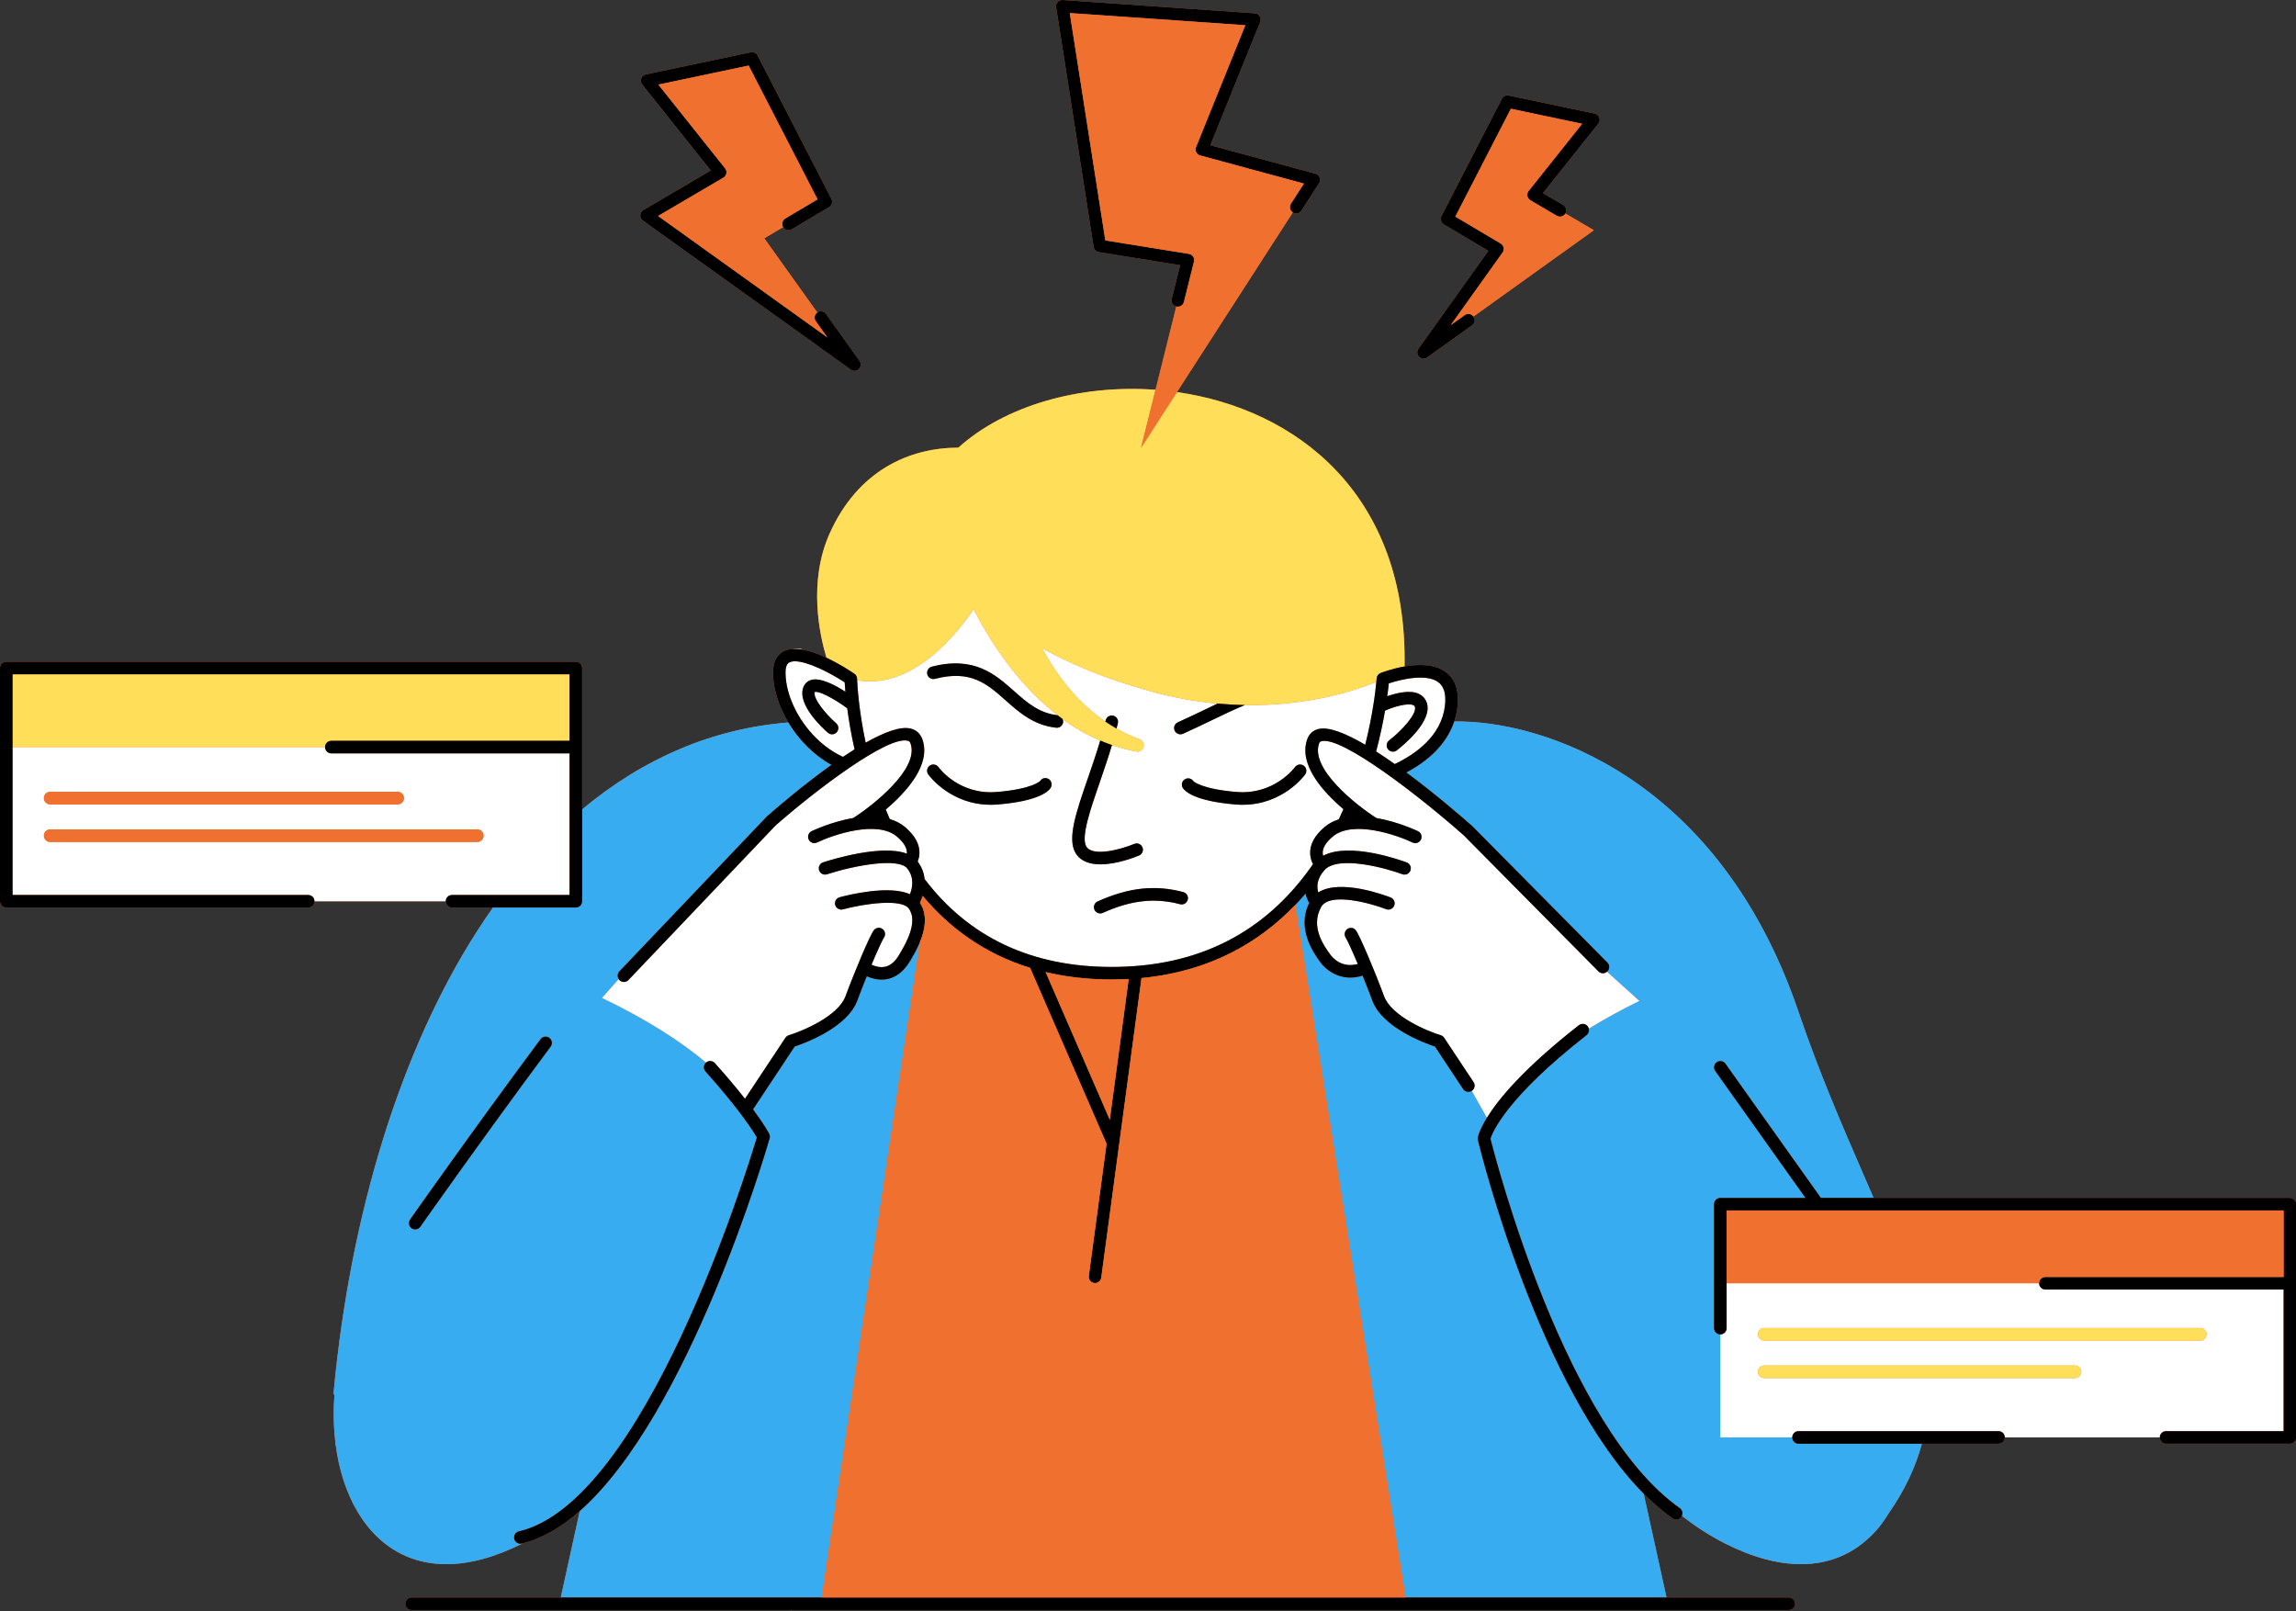 <?xml version="1.0" encoding="UTF-8" standalone="no"?><svg xmlns="http://www.w3.org/2000/svg" xmlns:xlink="http://www.w3.org/1999/xlink" fill="#000000" height="256.7" preserveAspectRatio="xMidYMid meet" version="1" viewBox="0.0 -0.0 365.8 256.7" width="365.8" zoomAndPan="magnify"><rect x="0.0" y="-0.0" width="365.8" height="256.7" fill="#333333" stroke="none"/><g id="change1_1"><path d="M226.104,56.833c-0.347-0.346-0.392-0.892-0.107-1.289l11.136-15.585l-7.097-4.213 c-0.454-0.271-0.62-0.848-0.378-1.318l9.627-18.696c0.206-0.4,0.656-0.615,1.095-0.521l13.688,2.888 c0.34,0.071,0.618,0.313,0.735,0.641c0.117,0.326,0.057,0.689-0.159,0.961l-8.814,11.061l3.213,1.886 c0.477,0.279,0.636,0.892,0.356,1.368l4.535,2.66L234.75,50.431c0.322,0.449,0.219,1.074-0.229,1.395l-7.128,5.111 c-0.176,0.126-0.38,0.188-0.583,0.188C226.553,57.125,226.297,57.026,226.104,56.833z M102.014,34.278 c-0.016,0.338,0.142,0.661,0.416,0.858l33.122,23.752c0.176,0.126,0.38,0.188,0.583,0.188c0.257,0,0.513-0.099,0.706-0.292 c0.347-0.346,0.392-0.892,0.107-1.289l-5.349-7.486c-0.321-0.45-0.945-0.554-1.395-0.232l-8.441-11.814l3-1.781v0 c0.283,0.474,0.896,0.63,1.371,0.35L132.084,33c0.454-0.271,0.62-0.848,0.378-1.318L120.704,8.85 c-0.206-0.4-0.657-0.615-1.095-0.521l-16.716,3.526c-0.34,0.071-0.618,0.313-0.735,0.641c-0.117,0.326-0.057,0.689,0.159,0.961 l10.924,13.707l-10.734,6.298C102.215,33.633,102.029,33.94,102.014,34.278z M364.83,190.835h-66.331 c-0.576-1.339-1.167-2.7-1.768-4.084c-3.261-7.513-6.958-16.029-10.157-25.467c-12.651-37.308-40.721-46.58-54.891-46.346 c0.231-0.695,0.408-1.428,0.504-2.211c0.315-2.563-0.278-4.447-1.765-5.601c-1.784-1.384-4.445-1.338-6.648-0.955 c0.488-27.598-17.409-41.033-36.264-43.708l18.454-28.622c0,0,0,0,0,0c0.465,0.298,1.083,0.166,1.383-0.299l2.812-4.362 c0.173-0.269,0.207-0.603,0.093-0.9s-0.364-0.523-0.672-0.606l-16.748-4.54l7.942-19.641c0.12-0.297,0.091-0.634-0.079-0.905 s-0.459-0.445-0.778-0.468l-30.593-2.118c-0.317-0.019-0.602,0.099-0.807,0.322s-0.298,0.529-0.251,0.83l5.97,38.174 c0.067,0.428,0.401,0.764,0.829,0.833l12.955,2.086l-1.34,5.371c-0.133,0.536,0.193,1.079,0.729,1.213h0l-3.307,13.265 c-11.996-0.884-23.953,2.477-31.415,9.218c-7.654,0-15.967,3.516-20.517,13.698c-3.431,7.678-1.603,16.094-0.496,19.771 c-1.167-0.546-2.417-1.018-3.601-1.253c-0.64-0.232-1.236-0.307-1.729-0.146c-0.554,0.031-1.069,0.144-1.517,0.379 c-0.766,0.404-1.678,1.312-1.678,3.344c0,2.577,0.902,5.406,2.456,7.989c-11.982,0.951-23.073,5.655-32.861,13.848V106.42 c0-0.553-0.447-1-1-1H1c-0.553,0-1,0.447-1,1v37.157c0,0.553,0.447,1,1,1h48.104c0.553,0,1-0.447,1-1h20.91c0,0.553,0.447,1,1,1 h6.532c-0.846,1.196-1.677,2.426-2.491,3.691c-12.105,18.812-20.236,44.918-22.896,73.51c-0.018,0.194,0.031,0.377,0.115,0.541 c-0.611,8.474,1.397,16.617,6.033,21.697c3.141,3.44,7.165,5.17,11.807,5.17c3.7,0,7.795-1.103,12.144-3.313 c3.16-0.764,6.207-2.587,9.113-5.153l-3.03,13.773H65.579c-0.553,0-1,0.447-1,1c0,0.553,0.447,1,1,1h24.566h35.959v0.142 l0.025-0.142h3.614h95.367h39.598h20.282c0.553,0,1-0.447,1-1c0-0.553-0.447-1-1-1h-19.479l-3.64-16.543 c1.48,1.494,3.017,2.826,4.612,3.949c0.176,0.123,0.376,0.183,0.575,0.183c0.314,0,0.624-0.147,0.818-0.424 c0.037-0.053,0.049-0.114,0.075-0.17c2.132,1.657,4.38,3.122,6.754,4.337c4.387,2.244,8.514,3.361,12.243,3.361 c4.479,0,8.375-1.627,11.464-4.83c0.019-0.02,0.045-0.027,0.063-0.049c0.018-0.021,0.033-0.042,0.05-0.064 c0.075-0.079,0.155-0.147,0.229-0.227c0.786-0.861,1.472-1.834,2.107-2.858c2.625-3.765,4.344-7.464,5.337-11.167h12.207 c0.553,0,1-0.447,1-1v0h2.782H344.1v0c0,0.553,0.447,1,1,1h19.73c0.553,0,1-0.447,1-1v-37.157 C365.83,191.282,365.383,190.835,364.83,190.835z" fill="#f0702f"/></g><g fill="#37acf1" id="change2_1"><path d="M82.9,245.935c-0.454,0-0.865-0.312-0.973-0.773c-0.125-0.538,0.209-1.075,0.747-1.2 c20.059-4.663,36.366-57.614,37.904-62.756c-0.603-1.033-2.79-4.5-8.181-10.506c-0.369-0.411-0.335-1.043,0.076-1.412 c0.006-0.006,0.014-0.007,0.021-0.012c-3.838-3.22-9.168-6.756-16.575-10.296l2.66-2.995c-0.251-0.38-0.234-0.888,0.093-1.231 l23.508-24.687c1.451-1.277,5.709-4.944,10.29-8.217c-2.837-1.578-5.22-4.02-6.865-6.753c-11.982,0.951-23.073,5.655-32.861,13.848 v14.633c0,0.553-0.447,1-1,1H78.547c-0.846,1.196-1.677,2.426-2.491,3.691c-12.105,18.812-20.236,44.918-22.896,73.51 c-0.018,0.194,0.031,0.377,0.115,0.541c-0.611,8.474,1.397,16.617,6.033,21.697c3.141,3.44,7.165,5.17,11.807,5.17 c3.7,0,7.795-1.103,12.144-3.313c-0.044,0.01-0.087,0.025-0.131,0.035C83.052,245.927,82.976,245.935,82.9,245.935z M66.971,195.429c-0.194,0.277-0.505,0.426-0.819,0.426c-0.198,0-0.398-0.059-0.573-0.182c-0.452-0.317-0.562-0.94-0.244-1.393 c0.097-0.139,9.807-13.961,20.788-28.736c0.329-0.441,0.955-0.534,1.399-0.206c0.443,0.329,0.535,0.956,0.206,1.399 C76.763,181.49,67.067,195.291,66.971,195.429z"/><path d="M286.543,229.992c-0.553,0-1-0.447-1-1v0h-11.457v-16.409c-0.552,0-1-0.447-1-1v-19.748 c0-0.553,0.447-1,1-1h13.565l-14.38-20.225c-0.319-0.45-0.214-1.074,0.236-1.395c0.45-0.319,1.074-0.214,1.395,0.236l15.204,21.383 h8.394c-0.576-1.339-1.167-2.7-1.768-4.084c-3.261-7.513-6.958-16.029-10.157-25.467c-12.651-37.308-40.721-46.58-54.891-46.346 c-1.307,3.928-4.574,6.508-7.618,8.124c4.72,3.499,9.048,7.264,10.536,8.584l21.491,21.704c0.389,0.392,0.385,1.025-0.008,1.414 c-0.02,0.02-0.046,0.027-0.067,0.044l5.155,4.644c-3.025,1.482-5.692,2.96-8.042,4.414c0.095,0.373-0.028,0.783-0.351,1.035 c-12.773,9.973-14.999,15.492-15.316,16.502c0.908,3.599,11.949,46.023,30.173,58.861c0.398,0.281,0.51,0.794,0.316,1.223 c2.132,1.657,4.38,3.122,6.754,4.337c4.387,2.244,8.514,3.361,12.243,3.361c4.479,0,8.375-1.627,11.464-4.83 c0.019-0.02,0.045-0.027,0.063-0.049c0.018-0.021,0.033-0.042,0.05-0.064c0.075-0.079,0.155-0.147,0.229-0.227 c0.786-0.861,1.472-1.834,2.107-2.858c2.625-3.765,4.344-7.464,5.337-11.167H286.543z"/><path d="M235.46,181.635c-0.031-0.129-0.037-0.262-0.016-0.393c0.016-0.102,0.211-1.165,1.458-3.184l-2.412-4.276 c0,0,0,0,0,0c-0.17,0.112-0.362,0.166-0.552,0.166c-0.324,0-0.642-0.157-0.835-0.447l-4.491-6.776 c-1.644-0.546-8.393-3.023-9.982-7.336c-0.486-1.32-1.019-2.68-1.538-3.958c-0.682,0.211-1.335,0.312-1.946,0.312 c-2.193,0-3.899-1.201-4.85-2.532l-0.074-0.104c-0.927-1.292-3.679-5.148-1.647-9.249c-0.244-0.444-0.446-0.949-0.571-1.501 c-0.519,0.609-1.063,1.203-1.623,1.788l17.558,110.348h2.025h37.5h2.048l-3.64-16.543 C245.206,221.129,235.882,183.372,235.46,181.635z"/><path d="M140.448,156.07c-0.752,0-1.543-0.183-2.36-0.537c-0.506,1.248-1.023,2.571-1.497,3.856 c-1.589,4.312-8.339,6.79-9.982,7.336l-6.634,10.01c0,0,0,0,0,0c1.872,2.533,2.532,3.813,2.576,3.901 c0.113,0.225,0.137,0.484,0.067,0.727c-0.598,2.072-12.879,44.02-30.247,59.357l-3.03,13.773h2.048h37.492h2.023l15.647-104.377 c-0.499,1.203-1.122,2.253-1.539,2.955C143.83,155.061,142.25,156.069,140.448,156.07z"/></g><g id="change3_1"><path d="M128.202,115.472c-1.908-2.6-3.052-5.641-3.052-8.364c0-1.252,0.46-1.495,0.611-1.575 c0.236-0.125,0.538-0.182,0.891-0.182c1.959,0,5.483,1.755,7.922,3.352c0.02,0.344,0.055,0.854,0.112,1.494 c-1.676-1.081-3.99-2.292-5.432-1.878c-0.596,0.171-1.044,0.588-1.265,1.173c-1.034,2.754,3.085,6.521,3.921,7.248 c0.189,0.164,0.423,0.245,0.655,0.245c0.279,0,0.558-0.116,0.755-0.344c0.362-0.416,0.319-1.048-0.098-1.41 c-1.659-1.446-3.75-4-3.421-4.988c0.588-0.232,3.018,0.994,5.179,2.597c0.238,1.805,0.604,4.038,1.168,6.535 c-0.612,0.383-1.229,0.786-1.847,1.203c-2.096-0.957-3.943-2.468-5.425-4.244L128.202,115.472z M222.218,121.723 c3.387-1.621,7.405-4.509,7.986-9.239c0.223-1.814-0.115-3.084-1.005-3.775c-1.866-1.449-5.933-0.511-7.938,0.166 c-0.044,0.464-0.12,1.16-0.24,2.044c1.371-0.487,3.534-1.048,4.971-0.407c0.659,0.293,1.121,0.807,1.336,1.484 c0.932,2.94-3.828,6.801-4.792,7.545c-0.183,0.14-0.397,0.208-0.61,0.208c-0.299,0-0.595-0.134-0.792-0.389 c-0.338-0.437-0.257-1.064,0.18-1.402c1.955-1.513,4.471-4.215,4.108-5.357c-0.035-0.11-0.088-0.193-0.243-0.262 c-0.892-0.399-3.175,0.269-4.508,0.871c-0.001,0-0.002,0-0.004,0.001c-0.312,1.819-0.766,4.039-1.42,6.504 C220.225,120.34,221.223,121.018,222.218,121.723z M255.382,155.054c-0.258,0-0.515-0.099-0.711-0.297l-21.444-21.659 c-7.014-6.219-19.45-15.859-22.694-15.016c-0.201,0.051-0.298,0.141-0.371,0.343c-1.461,4.043,5.938,9.857,9.105,11.89 c3.443,0.59,6.423,1.996,6.646,2.103c0.498,0.24,0.707,0.837,0.468,1.335c-0.24,0.498-0.838,0.708-1.335,0.468 c-2.451-1.178-9.515-3.64-12.711-0.947c-1.114,0.938-1.651,1.84-1.598,2.682c0.008,0.127,0.038,0.248,0.069,0.368 c4.189-2.209,12.302,0.695,13.315,1.073c0.517,0.193,0.779,0.77,0.586,1.286c-0.193,0.518-0.769,0.781-1.286,0.587 c-2.539-0.948-10.269-3.093-12.432-0.627c-1.198,1.367-1.241,2.607-0.963,3.528c3.472-2.214,10.614,0.45,11.529,0.806 c0.515,0.2,0.769,0.78,0.568,1.295c-0.201,0.514-0.778,0.771-1.295,0.568c-2.243-0.873-8.96-2.81-10.34-0.352 c-1.751,3.119,0.428,6.156,1.358,7.453l0.077,0.108c0.411,0.574,1.857,2.219,4.399,1.524c-0.924-2.188-1.691-3.853-1.9-4.152 c-0.306-0.44-0.227-1.064,0.2-1.389c0.426-0.324,1.017-0.276,1.358,0.136c0.6,0.723,3.058,6.545,4.525,10.529 c1.188,3.221,6.924,5.586,9.034,6.226c0.224,0.067,0.416,0.211,0.545,0.404l4.685,7.068c0.306,0.461,0.18,1.08-0.28,1.386 l2.412,4.276c1.802-2.916,5.802-7.828,14.647-14.733c0.436-0.341,1.063-0.263,1.403,0.173c0.088,0.113,0.146,0.238,0.178,0.368 c2.349-1.453,5.017-2.932,8.042-4.414l-5.155-4.644C255.833,154.964,255.61,155.054,255.382,155.054z M208.741,136.101 c0.04,0.583,0.211,1.106,0.444,1.566c-0.067,0.097-0.134,0.194-0.201,0.29c0,0,0,0.001,0,0.001 c-7.483,10.668-18.162,16.086-31.866,16.086c-12.783,0-22.764-4.719-29.816-14.012c-0.094-0.931-0.422-1.883-1.097-2.781 c0.137-0.355,0.247-0.732,0.276-1.149c0.104-1.516-0.672-2.981-2.304-4.356c-0.716-0.603-1.543-0.999-2.422-1.267 c-0.221-0.504-0.433-1.008-0.635-1.511c3.383-2.867,7.269-7.218,5.821-11.221c-0.313-0.866-0.944-1.444-1.826-1.671 c-1.646-0.424-4.28,0.588-7.197,2.242c-1.08-5.104-1.314-8.98-1.358-9.948c8.919,1.554,16.041-7.6,18.549-11.354 c0.079,0.156,0.154,0.307,0.234,0.466c3.206,6.123,7.603,12.164,13.166,16.469c-0.005-0.001-0.008-0.004-0.013-0.004 c-2.973-0.335-4.906-2.051-6.954-3.868c-2.969-2.634-6.336-5.62-13.088-3.866c-0.535,0.139-0.855,0.685-0.717,1.219 s0.687,0.86,1.219,0.717c5.722-1.482,8.288,0.791,11.259,3.427c2.19,1.944,4.455,3.954,8.057,4.36 c0.038,0.004,0.076,0.006,0.113,0.006c0.502,0,0.936-0.377,0.993-0.888c0.02-0.182-0.023-0.349-0.092-0.505 c1.873,1.366,3.877,2.522,6.006,3.429c-0.59,1.986-1.267,3.969-1.938,5.909c-1.876,5.418-3.357,9.698-2.005,11.988 c0.817,1.382,2.35,1.826,3.983,1.826c2.687,0,5.646-1.201,6.15-1.414c0.509-0.215,0.746-0.802,0.531-1.31 c-0.215-0.509-0.802-0.747-1.31-0.532c-2.059,0.867-6.633,2.108-7.633,0.412c-0.883-1.493,0.67-5.979,2.172-10.316 c0.635-1.835,1.315-3.829,1.918-5.843c1.26,0.43,2.555,0.782,3.898,1.02c1.21,0.211,1.645-1.545,0.497-1.937 c-1.292-0.472-2.509-1.056-3.671-1.716c0.071-0.285,0.154-0.572,0.219-0.855c0.123-0.539-0.213-1.075-0.751-1.198 c-0.537-0.126-1.076,0.213-1.198,0.751c-0.014,0.063-0.034,0.127-0.049,0.19c-4.274-2.919-7.597-7.062-10.095-11.709 c4.178,2.352,9.894,4.864,17.571,6.959c3.654,0.997,7.136,1.583,10.404,1.88c-0.533,0.253-1.077,0.514-1.639,0.785 c-1.41,0.678-2.941,1.415-4.695,2.207c-0.504,0.227-0.728,0.819-0.5,1.322c0.167,0.37,0.53,0.589,0.912,0.589 c0.137,0,0.277-0.028,0.41-0.089c1.771-0.799,3.317-1.542,4.739-2.227c1.866-0.897,3.495-1.681,5.121-2.348 c10.586,0.175,18.269-2.58,20.945-3.703c-0.121,1.343-0.544,5.158-1.772,10.029c-3.079-1.805-5.82-2.919-7.468-2.503 c-0.851,0.217-1.458,0.771-1.759,1.602c-1.438,3.977,2.387,8.297,5.754,11.165c-0.235,0.538-0.481,1.076-0.737,1.616 c-0.816,0.268-1.583,0.654-2.253,1.219C209.413,133.119,208.638,134.585,208.741,136.101z M167.084,124.112 c-0.471-0.289-1.062-0.177-1.353,0.292c-0.011,0.013-1.184,1.291-6.921,1.763c-5.966,0.502-9.162-3.779-9.296-3.963 c-0.322-0.445-0.947-0.545-1.395-0.225c-0.447,0.323-0.549,0.948-0.227,1.396c0.149,0.207,3.558,4.831,9.962,4.831 c0.363,0,0.737-0.015,1.119-0.046c6.633-0.546,8.115-2.157,8.412-2.639C167.676,125.053,167.554,124.402,167.084,124.112z M188.523,142.117c-4.506-1.192-8.716-0.731-13.649,1.49c-0.503,0.228-0.728,0.819-0.501,1.323c0.167,0.37,0.531,0.589,0.913,0.589 c0.137,0,0.276-0.028,0.41-0.088c4.485-2.022,8.284-2.449,12.315-1.381c0.533,0.142,1.08-0.177,1.223-0.711 C189.376,142.806,189.058,142.259,188.523,142.117z M207.712,121.979c-0.449-0.322-1.073-0.221-1.396,0.228 c-0.031,0.045-3.27,4.456-9.293,3.96c-5.616-0.462-6.859-1.696-6.875-1.696c0,0,0,0.001,0,0.002 c-0.29-0.471-0.904-0.617-1.376-0.325c-0.47,0.289-0.615,0.905-0.325,1.376c0.296,0.48,1.779,2.092,8.412,2.638 c0.383,0.031,0.756,0.046,1.119,0.046c6.403,0,9.812-4.624,9.961-4.832C208.262,122.928,208.16,122.303,207.712,121.979z M126.345,103.385c0.544-0.031,1.126,0.026,1.729,0.146C127.434,103.299,126.839,103.223,126.345,103.385z M134.29,144.874 c-0.538,0.146-1.082-0.174-1.226-0.706c-0.144-0.533,0.173-1.082,0.706-1.226c1.44-0.386,7.895-1.977,11.206-0.479 c0.43-1.1,0.699-2.698-0.444-4.121c-1.402-1.744-8.314-0.499-12.774,0.941c-0.53,0.173-1.089-0.119-1.259-0.644 c-0.17-0.526,0.118-1.09,0.644-1.259c1.725-0.558,9.425-2.876,13.334-1.382c0.001-0.016,0.008-0.03,0.009-0.045 c0.054-0.842-0.483-1.744-1.598-2.682c-3.197-2.691-10.26-0.23-12.711,0.947c-0.496,0.24-1.094,0.03-1.335-0.468 c-0.239-0.498-0.03-1.095,0.468-1.335c0.223-0.107,3.203-1.513,6.646-2.103c3.167-2.033,10.566-7.847,9.104-11.89 c-0.087-0.241-0.207-0.354-0.443-0.414c-3.195-0.819-14.609,7.843-21.05,13.497l-23.443,24.624 c-0.197,0.206-0.461,0.311-0.725,0.311c-0.248,0-0.496-0.092-0.689-0.275c-0.056-0.054-0.087-0.121-0.128-0.183l-2.66,2.995 c7.407,3.54,12.737,7.076,16.575,10.296c0.41-0.353,1.028-0.318,1.391,0.088c2.012,2.241,3.58,4.128,4.803,5.688l6.445-9.723 c0.056-0.083,0.128-0.152,0.204-0.215c0.011-0.009,0.018-0.022,0.029-0.031c0.093-0.07,0.198-0.124,0.312-0.159 c2.11-0.64,7.848-3.005,9.034-6.226c1.469-3.986,3.928-9.809,4.526-10.529c0.354-0.425,0.983-0.481,1.408-0.131 c0.419,0.349,0.481,0.966,0.146,1.391c-0.218,0.321-1.005,2.031-1.944,4.26c1.859,0.832,3.273,0.327,4.402-1.568 c0.973-1.636,3.153-5.301,1.498-7.426C143.583,143.196,137.931,143.896,134.29,144.874z M363.83,205.432v22.561H345.1 c-0.553,0-1,0.447-1,1H322.19h-2.782c0-0.553-0.447-1-1-1h-31.865c-0.553,0-1,0.447-1,1h-11.457v-16.409c0,0,0,0,0,0 c0.553,0,1-0.447,1-1v-7.151h49.786c0,0.553,0.447,1,1,1H363.83z M331.588,218.541c0-0.553-0.447-1-1-1h-49.512 c-0.553,0-1,0.447-1,1s0.447,1,1,1h49.512C331.141,219.541,331.588,219.094,331.588,218.541z M351.545,212.56c0-0.553-0.447-1-1-1 h-69.469c-0.553,0-1,0.447-1,1s0.447,1,1,1h69.469C351.098,213.56,351.545,213.112,351.545,212.56z M52.787,120.017h37.958v22.561 h-18.73c-0.553,0-1,0.447-1,1h-20.91c0-0.553-0.447-1-1-1H2v-23.56h49.787C51.787,119.57,52.234,120.017,52.787,120.017z M76.037,132.126H7.99c-0.553,0-1,0.447-1,1s0.447,1,1,1h68.047c0.553,0,1-0.447,1-1S76.59,132.126,76.037,132.126z M63.355,126.144 H7.99c-0.553,0-1,0.447-1,1s0.447,1,1,1h55.365c0.553,0,1-0.447,1-1S63.908,126.144,63.355,126.144z" fill="#ffffff"/></g><g id="change4_1"><path d="M223.775,106.172c-1.915,0.332-3.486,0.917-3.821,1.048c-0.363,0.143-0.611,0.483-0.634,0.873 c-0.001,0.014-0.013,0.198-0.042,0.525c-2.676,1.123-10.359,3.877-20.945,3.703c-1.399-0.023-2.853-0.104-4.348-0.24 c-3.268-0.297-6.75-0.882-10.404-1.88c-7.677-2.095-13.393-4.607-17.571-6.959c2.499,4.647,5.821,8.791,10.095,11.709 c0.576,0.393,1.168,0.765,1.779,1.112c1.162,0.659,2.379,1.244,3.671,1.716c1.148,0.392,0.713,2.148-0.497,1.937 c-1.343-0.238-2.638-0.589-3.898-1.02c-0.634-0.217-1.256-0.459-1.87-0.721c-2.128-0.907-4.133-2.063-6.006-3.429 c-0.263-0.192-0.519-0.397-0.777-0.597c-5.563-4.304-9.96-10.346-13.166-16.469c-0.081-0.159-0.156-0.31-0.234-0.466 c-2.509,3.754-9.63,12.909-18.549,11.354c-0.007-0.144-0.009-0.232-0.01-0.241c-0.008-0.322-0.17-0.621-0.436-0.803 c-0.61-0.416-2.387-1.582-4.439-2.542c-1.107-3.677-2.935-12.093,0.496-19.771c4.55-10.182,12.863-13.698,20.517-13.698 c7.462-6.741,19.418-10.102,31.415-9.218l-2.298,9.218l5.707-8.851C206.366,65.139,224.263,78.573,223.775,106.172z M350.545,211.56 h-69.469c-0.553,0-1,0.447-1,1s0.447,1,1,1h69.469c0.553,0,1-0.447,1-1S351.098,211.56,350.545,211.56z M330.588,217.541h-49.512 c-0.553,0-1,0.447-1,1s0.447,1,1,1h49.512c0.553,0,1-0.447,1-1S331.141,217.541,330.588,217.541z M2,119.017h49.787c0,0,0,0,0,0 c0-0.553,0.447-1,1-1h37.958V107.42H2V119.017z" fill="#ffde59"/></g><g id="change5_1"><path d="M187.151,116.394c-0.228-0.503-0.004-1.096,0.5-1.322c1.754-0.792,3.285-1.529,4.695-2.207 c0.562-0.271,1.106-0.531,1.639-0.785c1.495,0.136,2.949,0.217,4.348,0.24c-1.626,0.667-3.254,1.45-5.121,2.348 c-1.422,0.685-2.969,1.428-4.739,2.227c-0.133,0.061-0.273,0.089-0.41,0.089C187.682,116.983,187.318,116.765,187.151,116.394z M165.731,124.404c-0.011,0.013-1.184,1.291-6.921,1.763c-5.966,0.502-9.162-3.779-9.296-3.963 c-0.322-0.445-0.947-0.545-1.395-0.225c-0.447,0.323-0.549,0.948-0.227,1.396c0.149,0.207,3.558,4.831,9.962,4.831 c0.363,0,0.737-0.015,1.119-0.046c6.633-0.546,8.115-2.157,8.412-2.639c0.289-0.47,0.167-1.12-0.303-1.41 C166.613,123.823,166.021,123.936,165.731,124.404z M197.979,128.207c6.403,0,9.812-4.624,9.961-4.832 c0.322-0.447,0.221-1.072-0.228-1.396c-0.449-0.322-1.073-0.221-1.396,0.228c-0.031,0.045-3.27,4.456-9.293,3.96 c-5.616-0.462-6.859-1.696-6.875-1.696c0,0,0,0.001,0,0.002c-0.29-0.471-0.904-0.617-1.376-0.325 c-0.47,0.289-0.615,0.905-0.325,1.376c0.296,0.48,1.779,2.092,8.412,2.638C197.242,128.192,197.615,128.207,197.979,128.207z M148.956,108.145c5.722-1.482,8.288,0.791,11.259,3.427c2.19,1.944,4.455,3.954,8.057,4.36c0.038,0.004,0.076,0.006,0.113,0.006 c0.502,0,0.936-0.377,0.993-0.888c0.02-0.182-0.023-0.349-0.092-0.505c-0.263-0.192-0.519-0.397-0.777-0.597 c-0.005-0.001-0.008-0.004-0.013-0.004c-2.973-0.335-4.906-2.051-6.954-3.868c-2.969-2.634-6.336-5.62-13.088-3.866 c-0.535,0.139-0.855,0.685-0.717,1.219S148.424,108.289,148.956,108.145z M175.286,145.519c0.137,0,0.276-0.028,0.41-0.088 c4.485-2.022,8.284-2.449,12.315-1.381c0.533,0.142,1.08-0.177,1.223-0.711c0.142-0.534-0.177-1.081-0.711-1.223 c-4.506-1.192-8.716-0.731-13.649,1.49c-0.503,0.228-0.728,0.819-0.501,1.323C174.54,145.301,174.904,145.519,175.286,145.519z M173.354,123.884c-1.876,5.418-3.357,9.698-2.005,11.988c0.817,1.382,2.35,1.826,3.983,1.826c2.687,0,5.646-1.201,6.15-1.414 c0.509-0.215,0.746-0.802,0.531-1.31c-0.215-0.509-0.802-0.747-1.31-0.532c-2.059,0.867-6.633,2.108-7.633,0.412 c-0.883-1.493,0.67-5.979,2.172-10.316c0.635-1.835,1.315-3.829,1.918-5.843c-0.634-0.217-1.256-0.459-1.87-0.721 C174.702,119.96,174.025,121.944,173.354,123.884z M178.104,115.208c0.123-0.539-0.213-1.075-0.751-1.198 c-0.537-0.126-1.076,0.213-1.198,0.751c-0.014,0.063-0.034,0.127-0.049,0.19c0.576,0.393,1.168,0.765,1.779,1.112 C177.956,115.778,178.04,115.491,178.104,115.208z M98.581,155.984c-0.251-0.38-0.234-0.888,0.093-1.231l23.508-24.687 c1.451-1.277,5.709-4.944,10.29-8.217c-2.837-1.578-5.22-4.02-6.865-6.753c-1.554-2.582-2.456-5.411-2.456-7.989 c0-2.031,0.912-2.939,1.678-3.344c0.447-0.235,0.963-0.348,1.517-0.379c0.544-0.031,1.126,0.026,1.729,0.146 c1.184,0.234,2.434,0.707,3.601,1.253c2.052,0.96,3.829,2.126,4.439,2.542c0.266,0.182,0.428,0.48,0.436,0.803 c0,0.009,0.003,0.096,0.01,0.241c0.044,0.968,0.278,4.843,1.358,9.948c2.917-1.654,5.551-2.666,7.197-2.242 c0.882,0.227,1.513,0.805,1.826,1.671c1.447,4.004-2.438,8.354-5.821,11.221c0.202,0.503,0.415,1.007,0.635,1.511 c0.879,0.268,1.706,0.664,2.422,1.267c1.632,1.375,2.407,2.841,2.304,4.356c-0.029,0.418-0.138,0.794-0.276,1.149 c0.675,0.898,1.003,1.85,1.097,2.781c7.052,9.293,17.033,14.012,29.816,14.012c13.704,0,24.383-5.418,31.866-16.086 c0,0,0-0.001,0-0.001c0.067-0.096,0.134-0.193,0.201-0.29c-0.233-0.459-0.404-0.983-0.444-1.566 c-0.104-1.516,0.672-2.981,2.304-4.356c0.67-0.565,1.437-0.951,2.253-1.219c0.256-0.539,0.502-1.078,0.737-1.616 c-3.367-2.868-7.192-7.188-5.754-11.165c0.301-0.831,0.908-1.385,1.759-1.602c1.648-0.417,4.389,0.698,7.468,2.503 c1.227-4.871,1.651-8.686,1.772-10.029c0.029-0.327,0.041-0.511,0.042-0.525c0.022-0.39,0.271-0.73,0.634-0.873 c0.335-0.131,1.906-0.716,3.821-1.048c2.203-0.382,4.864-0.429,6.648,0.955c1.486,1.153,2.08,3.037,1.765,5.601 c-0.096,0.782-0.273,1.515-0.504,2.211c-1.307,3.928-4.574,6.508-7.618,8.124c4.72,3.499,9.048,7.264,10.536,8.584l21.491,21.704 c0.389,0.392,0.385,1.025-0.008,1.414c-0.02,0.02-0.046,0.027-0.067,0.044c-0.185,0.155-0.408,0.245-0.636,0.245 c-0.258,0-0.515-0.099-0.711-0.297l-21.444-21.659c-7.014-6.219-19.45-15.859-22.694-15.016c-0.201,0.051-0.298,0.141-0.371,0.343 c-1.461,4.043,5.938,9.857,9.105,11.89c3.443,0.59,6.423,1.996,6.646,2.103c0.498,0.24,0.707,0.837,0.468,1.335 c-0.24,0.498-0.838,0.708-1.335,0.468c-2.451-1.178-9.515-3.64-12.711-0.947c-1.114,0.938-1.651,1.84-1.598,2.682 c0.008,0.127,0.038,0.248,0.069,0.368c4.189-2.209,12.302,0.695,13.315,1.073c0.517,0.193,0.779,0.77,0.586,1.286 c-0.193,0.518-0.769,0.781-1.286,0.587c-2.539-0.948-10.269-3.093-12.432-0.627c-1.198,1.367-1.241,2.607-0.963,3.528 c3.472-2.214,10.614,0.45,11.529,0.806c0.515,0.2,0.769,0.78,0.568,1.295c-0.201,0.514-0.778,0.771-1.295,0.568 c-2.243-0.873-8.96-2.81-10.34-0.352c-1.751,3.119,0.428,6.156,1.358,7.453l0.077,0.108c0.411,0.574,1.857,2.219,4.399,1.524 c-0.924-2.188-1.691-3.853-1.9-4.152c-0.306-0.44-0.227-1.064,0.2-1.389c0.426-0.324,1.017-0.276,1.358,0.136 c0.6,0.723,3.058,6.545,4.525,10.529c1.188,3.221,6.924,5.586,9.034,6.226c0.224,0.067,0.416,0.211,0.545,0.404l4.685,7.068 c0.306,0.461,0.18,1.08-0.28,1.386c0,0,0,0,0,0c-0.17,0.112-0.362,0.166-0.552,0.166c-0.324,0-0.642-0.157-0.835-0.447l-4.491-6.776 c-1.644-0.546-8.393-3.023-9.982-7.336c-0.486-1.32-1.019-2.68-1.538-3.958c-0.682,0.211-1.335,0.312-1.946,0.312 c-2.193,0-3.899-1.201-4.85-2.532l-0.074-0.104c-0.927-1.292-3.679-5.148-1.647-9.249c-0.244-0.444-0.446-0.949-0.571-1.501 c-0.519,0.609-1.063,1.203-1.623,1.788c-5.728,5.992-13.627,10.622-24.517,11.669l-6.41,47.721c-0.067,0.503-0.497,0.867-0.99,0.867 c-0.044,0-0.089-0.003-0.134-0.009c-0.548-0.073-0.932-0.577-0.858-1.124l2.828-21.054l-12.146-27.945 c-0.01-0.024-0.007-0.049-0.016-0.074c-7.413-2.286-12.971-6.494-17.138-11.472c-0.124,0.395-0.272,0.763-0.433,1.098 c1.27,1.965,0.799,4.333-0.014,6.293c-0.499,1.203-1.122,2.253-1.539,2.955c-1.183,1.99-2.763,2.998-4.564,2.999 c-0.752,0-1.543-0.183-2.36-0.537c-0.506,1.248-1.023,2.571-1.497,3.856c-1.589,4.312-8.339,6.79-9.982,7.336l-6.634,10.01 c0,0,0,0,0,0c1.872,2.533,2.532,3.813,2.576,3.901c0.113,0.225,0.137,0.484,0.067,0.727c-0.598,2.072-12.879,44.02-30.247,59.357 c-2.906,2.566-5.953,4.388-9.113,5.153c-0.044,0.01-0.087,0.025-0.131,0.035c-0.076,0.019-0.152,0.026-0.228,0.026 c-0.454,0-0.865-0.312-0.973-0.773c-0.125-0.538,0.209-1.075,0.747-1.2c20.059-4.663,36.366-57.614,37.904-62.756 c-0.603-1.033-2.79-4.5-8.181-10.506c-0.369-0.411-0.335-1.043,0.076-1.412c0.006-0.006,0.014-0.007,0.021-0.012 c0.41-0.353,1.028-0.318,1.391,0.088c2.012,2.241,3.58,4.128,4.803,5.688l6.445-9.723c0.056-0.083,0.128-0.152,0.204-0.215 c0.011-0.009,0.018-0.022,0.029-0.031c0.093-0.07,0.198-0.124,0.312-0.159c2.11-0.64,7.848-3.005,9.034-6.226 c1.469-3.986,3.928-9.809,4.526-10.529c0.354-0.425,0.983-0.481,1.408-0.131c0.419,0.349,0.481,0.966,0.146,1.391 c-0.218,0.321-1.005,2.031-1.944,4.26c1.859,0.832,3.273,0.327,4.402-1.568c0.973-1.636,3.153-5.301,1.498-7.426 c-1.167-1.498-6.819-0.798-10.46,0.18c-0.538,0.146-1.082-0.174-1.226-0.706c-0.144-0.533,0.173-1.082,0.706-1.226 c1.44-0.386,7.895-1.977,11.206-0.479c0.43-1.1,0.699-2.698-0.444-4.121c-1.402-1.744-8.314-0.499-12.774,0.941 c-0.53,0.173-1.089-0.119-1.259-0.644c-0.17-0.526,0.118-1.09,0.644-1.259c1.725-0.558,9.425-2.876,13.334-1.382 c0.001-0.016,0.008-0.03,0.009-0.045c0.054-0.842-0.483-1.744-1.598-2.682c-3.197-2.691-10.26-0.23-12.711,0.947 c-0.496,0.24-1.094,0.03-1.335-0.468c-0.239-0.498-0.03-1.095,0.468-1.335c0.223-0.107,3.203-1.513,6.646-2.103 c3.167-2.033,10.566-7.847,9.104-11.89c-0.087-0.241-0.207-0.354-0.443-0.414c-3.195-0.819-14.609,7.843-21.05,13.497 l-23.443,24.624c-0.197,0.206-0.461,0.311-0.725,0.311c-0.248,0-0.496-0.092-0.689-0.275 C98.653,156.113,98.622,156.046,98.581,155.984z M219.246,119.714c0.979,0.627,1.977,1.305,2.972,2.009 c3.387-1.621,7.405-4.509,7.986-9.239c0.223-1.814-0.115-3.084-1.005-3.775c-1.866-1.449-5.933-0.511-7.938,0.166 c-0.044,0.464-0.12,1.16-0.24,2.044c1.371-0.487,3.534-1.048,4.971-0.407c0.659,0.293,1.121,0.807,1.336,1.484 c0.932,2.94-3.828,6.801-4.792,7.545c-0.183,0.14-0.397,0.208-0.61,0.208c-0.299,0-0.595-0.134-0.792-0.389 c-0.338-0.437-0.257-1.064,0.18-1.402c1.955-1.513,4.471-4.215,4.108-5.357c-0.035-0.11-0.088-0.193-0.243-0.262 c-0.892-0.399-3.175,0.269-4.508,0.871c-0.001,0-0.002,0-0.004,0.001C220.354,115.029,219.9,117.249,219.246,119.714z M166.59,154.86l10.224,23.523l3.011-22.42c-0.886,0.047-1.784,0.079-2.708,0.079C173.269,156.043,169.775,155.618,166.59,154.86z M134.303,120.576c0.618-0.417,1.235-0.82,1.847-1.203c-0.564-2.497-0.931-4.73-1.168-6.535c-2.16-1.603-4.59-2.829-5.179-2.597 c-0.329,0.988,1.762,3.542,3.421,4.988c0.417,0.362,0.46,0.994,0.098,1.41c-0.197,0.228-0.476,0.344-0.755,0.344 c-0.232,0-0.466-0.081-0.655-0.245c-0.836-0.728-4.955-4.494-3.921-7.248c0.221-0.585,0.669-1.002,1.265-1.173 c1.442-0.414,3.755,0.798,5.432,1.878c-0.057-0.639-0.093-1.15-0.112-1.494c-2.438-1.597-5.963-3.352-7.922-3.352 c-0.353,0-0.654,0.057-0.891,0.182c-0.151,0.08-0.611,0.323-0.611,1.575c0,2.723,1.144,5.764,3.052,8.364l0.676,0.86 C130.36,118.108,132.207,119.618,134.303,120.576z M252.78,164.901c0.323-0.252,0.446-0.662,0.351-1.035 c-0.033-0.13-0.091-0.256-0.178-0.368c-0.34-0.436-0.968-0.514-1.403-0.173c-8.845,6.905-12.845,11.817-14.647,14.733 c-1.248,2.019-1.442,3.082-1.458,3.184c-0.021,0.131-0.016,0.264,0.016,0.393c0.422,1.737,9.746,39.495,26.412,56.315 c1.48,1.494,3.017,2.826,4.612,3.949c0.176,0.123,0.376,0.183,0.575,0.183c0.314,0,0.624-0.147,0.818-0.424 c0.037-0.053,0.049-0.114,0.075-0.17c0.194-0.429,0.082-0.942-0.316-1.223c-18.224-12.838-29.265-55.263-30.173-58.861 C237.781,180.394,240.007,174.874,252.78,164.901z M175.066,40.161l12.955,2.086l-1.34,5.371c-0.133,0.536,0.193,1.079,0.729,1.213 h0c0.081,0.02,0.163,0.029,0.243,0.029c0.448,0,0.856-0.304,0.97-0.758l1.603-6.428c0.067-0.271,0.019-0.56-0.136-0.793 s-0.399-0.392-0.676-0.437l-13.312-2.144l-5.664-36.218l27.968,1.937l-7.849,19.408c-0.107,0.266-0.096,0.563,0.031,0.819 c0.127,0.257,0.357,0.446,0.634,0.521l16.517,4.478l-2.072,3.213c-0.299,0.464-0.165,1.083,0.299,1.383c0,0,0,0,0,0 c0.465,0.298,1.083,0.166,1.383-0.299l2.812-4.362c0.173-0.269,0.207-0.603,0.093-0.9s-0.364-0.523-0.672-0.606l-16.748-4.54 l7.942-19.641c0.12-0.297,0.091-0.634-0.079-0.905s-0.459-0.445-0.778-0.468l-30.593-2.118c-0.317-0.019-0.602,0.099-0.807,0.322 s-0.298,0.529-0.251,0.83l5.97,38.174C174.305,39.756,174.639,40.092,175.066,40.161z M226.81,57.125 c0.203,0,0.407-0.062,0.583-0.188l7.128-5.111c0.448-0.321,0.552-0.946,0.229-1.395v0c-0.321-0.448-0.945-0.553-1.396-0.229 l-2.222,1.593l8.259-11.559c0.163-0.228,0.223-0.513,0.165-0.787c-0.058-0.273-0.228-0.511-0.468-0.654l-7.223-4.287l8.847-17.182 l11.356,2.396l-8.523,10.696c-0.181,0.227-0.254,0.521-0.201,0.806s0.228,0.533,0.478,0.68l4.208,2.469 c0.477,0.28,1.09,0.12,1.368-0.356c0,0,0,0,0,0c0.279-0.476,0.12-1.089-0.356-1.368l-3.213-1.886l8.814-11.061 c0.216-0.271,0.276-0.635,0.159-0.961c-0.117-0.327-0.396-0.569-0.735-0.641l-13.688-2.888c-0.438-0.095-0.889,0.12-1.095,0.521 l-9.627,18.696c-0.242,0.471-0.076,1.048,0.378,1.318l7.097,4.213l-11.136,15.585c-0.284,0.397-0.239,0.943,0.107,1.289 C226.297,57.026,226.553,57.125,226.81,57.125z M102.014,34.278c-0.016,0.338,0.142,0.661,0.416,0.858l33.122,23.752 c0.176,0.126,0.38,0.188,0.583,0.188c0.257,0,0.513-0.099,0.706-0.292c0.347-0.346,0.392-0.892,0.107-1.289l-5.349-7.486 c-0.321-0.45-0.945-0.554-1.395-0.232s-0.554,0.945-0.232,1.395l1.839,2.574l-26.966-19.337l10.402-6.104 c0.25-0.146,0.425-0.395,0.478-0.68s-0.021-0.579-0.201-0.806l-10.633-13.342l14.384-3.034l10.978,21.317l-5.14,3.05 c-0.475,0.282-0.631,0.895-0.35,1.371v0c0.283,0.474,0.896,0.63,1.371,0.35L132.084,33c0.454-0.271,0.62-0.848,0.378-1.318 L120.704,8.85c-0.206-0.4-0.657-0.615-1.095-0.521l-16.716,3.526c-0.34,0.071-0.618,0.313-0.735,0.641 c-0.117,0.326-0.057,0.689,0.159,0.961l10.924,13.707l-10.734,6.298C102.215,33.633,102.029,33.94,102.014,34.278z M284.99,254.493 h-19.479h-2.048h-37.5h-2.025h-93.034h-2.023H91.39h-2.048H65.579c-0.553,0-1,0.447-1,1c0,0.553,0.447,1,1,1h24.566h35.959h0.025 h3.614h95.367h39.598h20.282c0.553,0,1-0.447,1-1C285.99,254.94,285.543,254.493,284.99,254.493z M87.521,165.338 c-0.444-0.328-1.07-0.235-1.399,0.206c-10.981,14.775-20.691,28.598-20.788,28.736c-0.317,0.452-0.208,1.075,0.244,1.393 c0.175,0.123,0.375,0.182,0.573,0.182c0.314,0,0.625-0.148,0.819-0.426c0.097-0.138,9.792-13.938,20.757-28.691 C88.057,166.294,87.965,165.667,87.521,165.338z M364.83,190.835h-66.331h-8.394l-15.204-21.383c-0.32-0.45-0.944-0.556-1.395-0.236 c-0.45,0.32-0.556,0.944-0.236,1.395l14.38,20.225h-13.565c-0.553,0-1,0.447-1,1v19.748c0,0.553,0.447,1,1,1c0,0,0,0,0,0 c0.553,0,1-0.447,1-1v-7.151v-11.597h88.744v10.597h-37.958c-0.553,0-1,0.447-1,1c0,0,0,0,0,0c0,0.553,0.447,1,1,1h37.958v22.561 H345.1c-0.553,0-1,0.447-1,1v0c0,0.553,0.447,1,1,1h19.73c0.553,0,1-0.447,1-1v-37.157 C365.83,191.282,365.383,190.835,364.83,190.835z M318.408,227.992h-31.865c-0.553,0-1,0.447-1,1v0c0,0.553,0.447,1,1,1h19.658 h12.207c0.553,0,1-0.447,1-1v0C319.408,228.439,318.961,227.992,318.408,227.992z M90.745,142.577h-18.73c-0.553,0-1,0.447-1,1 s0.447,1,1,1h6.532h13.198c0.553,0,1-0.447,1-1v-14.633V106.42c0-0.553-0.447-1-1-1H1c-0.553,0-1,0.447-1,1v37.157 c0,0.553,0.447,1,1,1h48.104c0.553,0,1-0.447,1-1s-0.447-1-1-1H2v-23.56V107.42h88.745v10.597H52.787c-0.553,0-1,0.447-1,1 c0,0,0,0,0,0c0,0.553,0.447,1,1,1h37.958V142.577z"/></g><g id="change1_2"><path d="M126.105,256.493h0.025l-0.025,0.142V256.493z M179.825,155.964c-0.886,0.047-1.784,0.079-2.708,0.079 c-3.848,0-7.343-0.425-10.527-1.183l10.224,23.523L179.825,155.964z M181.864,155.814l-6.41,47.721 c-0.067,0.503-0.497,0.867-0.99,0.867c-0.044,0-0.089-0.003-0.134-0.009c-0.548-0.073-0.932-0.577-0.858-1.124l2.828-21.054 l-12.146-27.945c-0.01-0.024-0.007-0.049-0.016-0.074c-7.413-2.286-12.971-6.494-17.138-11.472 c-0.124,0.395-0.272,0.763-0.433,1.098c1.27,1.965,0.799,4.333-0.014,6.293l-15.647,104.377h93.034l-17.558-110.348 C200.653,150.138,192.753,154.767,181.864,155.814z M189.414,40.445c0.276,0.045,0.521,0.203,0.676,0.437s0.203,0.521,0.136,0.793 l-1.603,6.428c-0.113,0.454-0.521,0.758-0.97,0.758c-0.08,0-0.162-0.01-0.243-0.029l-3.307,13.265l-2.298,9.218l5.707-8.851 l18.454-28.622c-0.464-0.3-0.598-0.919-0.299-1.383l2.072-3.213l-16.517-4.478c-0.276-0.074-0.507-0.264-0.634-0.521 c-0.127-0.256-0.139-0.554-0.031-0.819l7.849-19.408l-27.968-1.937l5.664,36.218L189.414,40.445z M249.398,34.015 c-0.278,0.477-0.892,0.637-1.368,0.356l-4.208-2.469c-0.25-0.146-0.425-0.395-0.478-0.68s0.021-0.579,0.201-0.806l8.523-10.696 l-11.356-2.396l-8.847,17.182l7.223,4.287c0.24,0.144,0.41,0.381,0.468,0.654c0.058,0.274-0.002,0.56-0.165,0.787l-8.259,11.559 l2.222-1.593c0.45-0.323,1.074-0.219,1.396,0.229v0l19.183-13.756L249.398,34.015C249.398,34.015,249.398,34.015,249.398,34.015z M115.248,28.305l-10.402,6.104l26.966,19.337l-1.839-2.574c-0.321-0.449-0.217-1.073,0.232-1.395l-8.441-11.814l3-1.781 c-0.281-0.476-0.125-1.089,0.35-1.371l5.14-3.05l-10.978-21.317l-14.384,3.034l10.633,13.342c0.181,0.227,0.254,0.521,0.201,0.806 S115.498,28.158,115.248,28.305z M275.086,192.835v11.597h49.786c0,0,0,0,0,0c0-0.553,0.447-1,1-1h37.958v-10.597H275.086z M7.99,128.144h55.365c0.553,0,1-0.447,1-1s-0.447-1-1-1H7.99c-0.553,0-1,0.447-1,1S7.438,128.144,7.99,128.144z M76.037,132.126 H7.99c-0.553,0-1,0.447-1,1s0.447,1,1,1h68.047c0.553,0,1-0.447,1-1S76.59,132.126,76.037,132.126z" fill="#f0702f"/></g></svg>